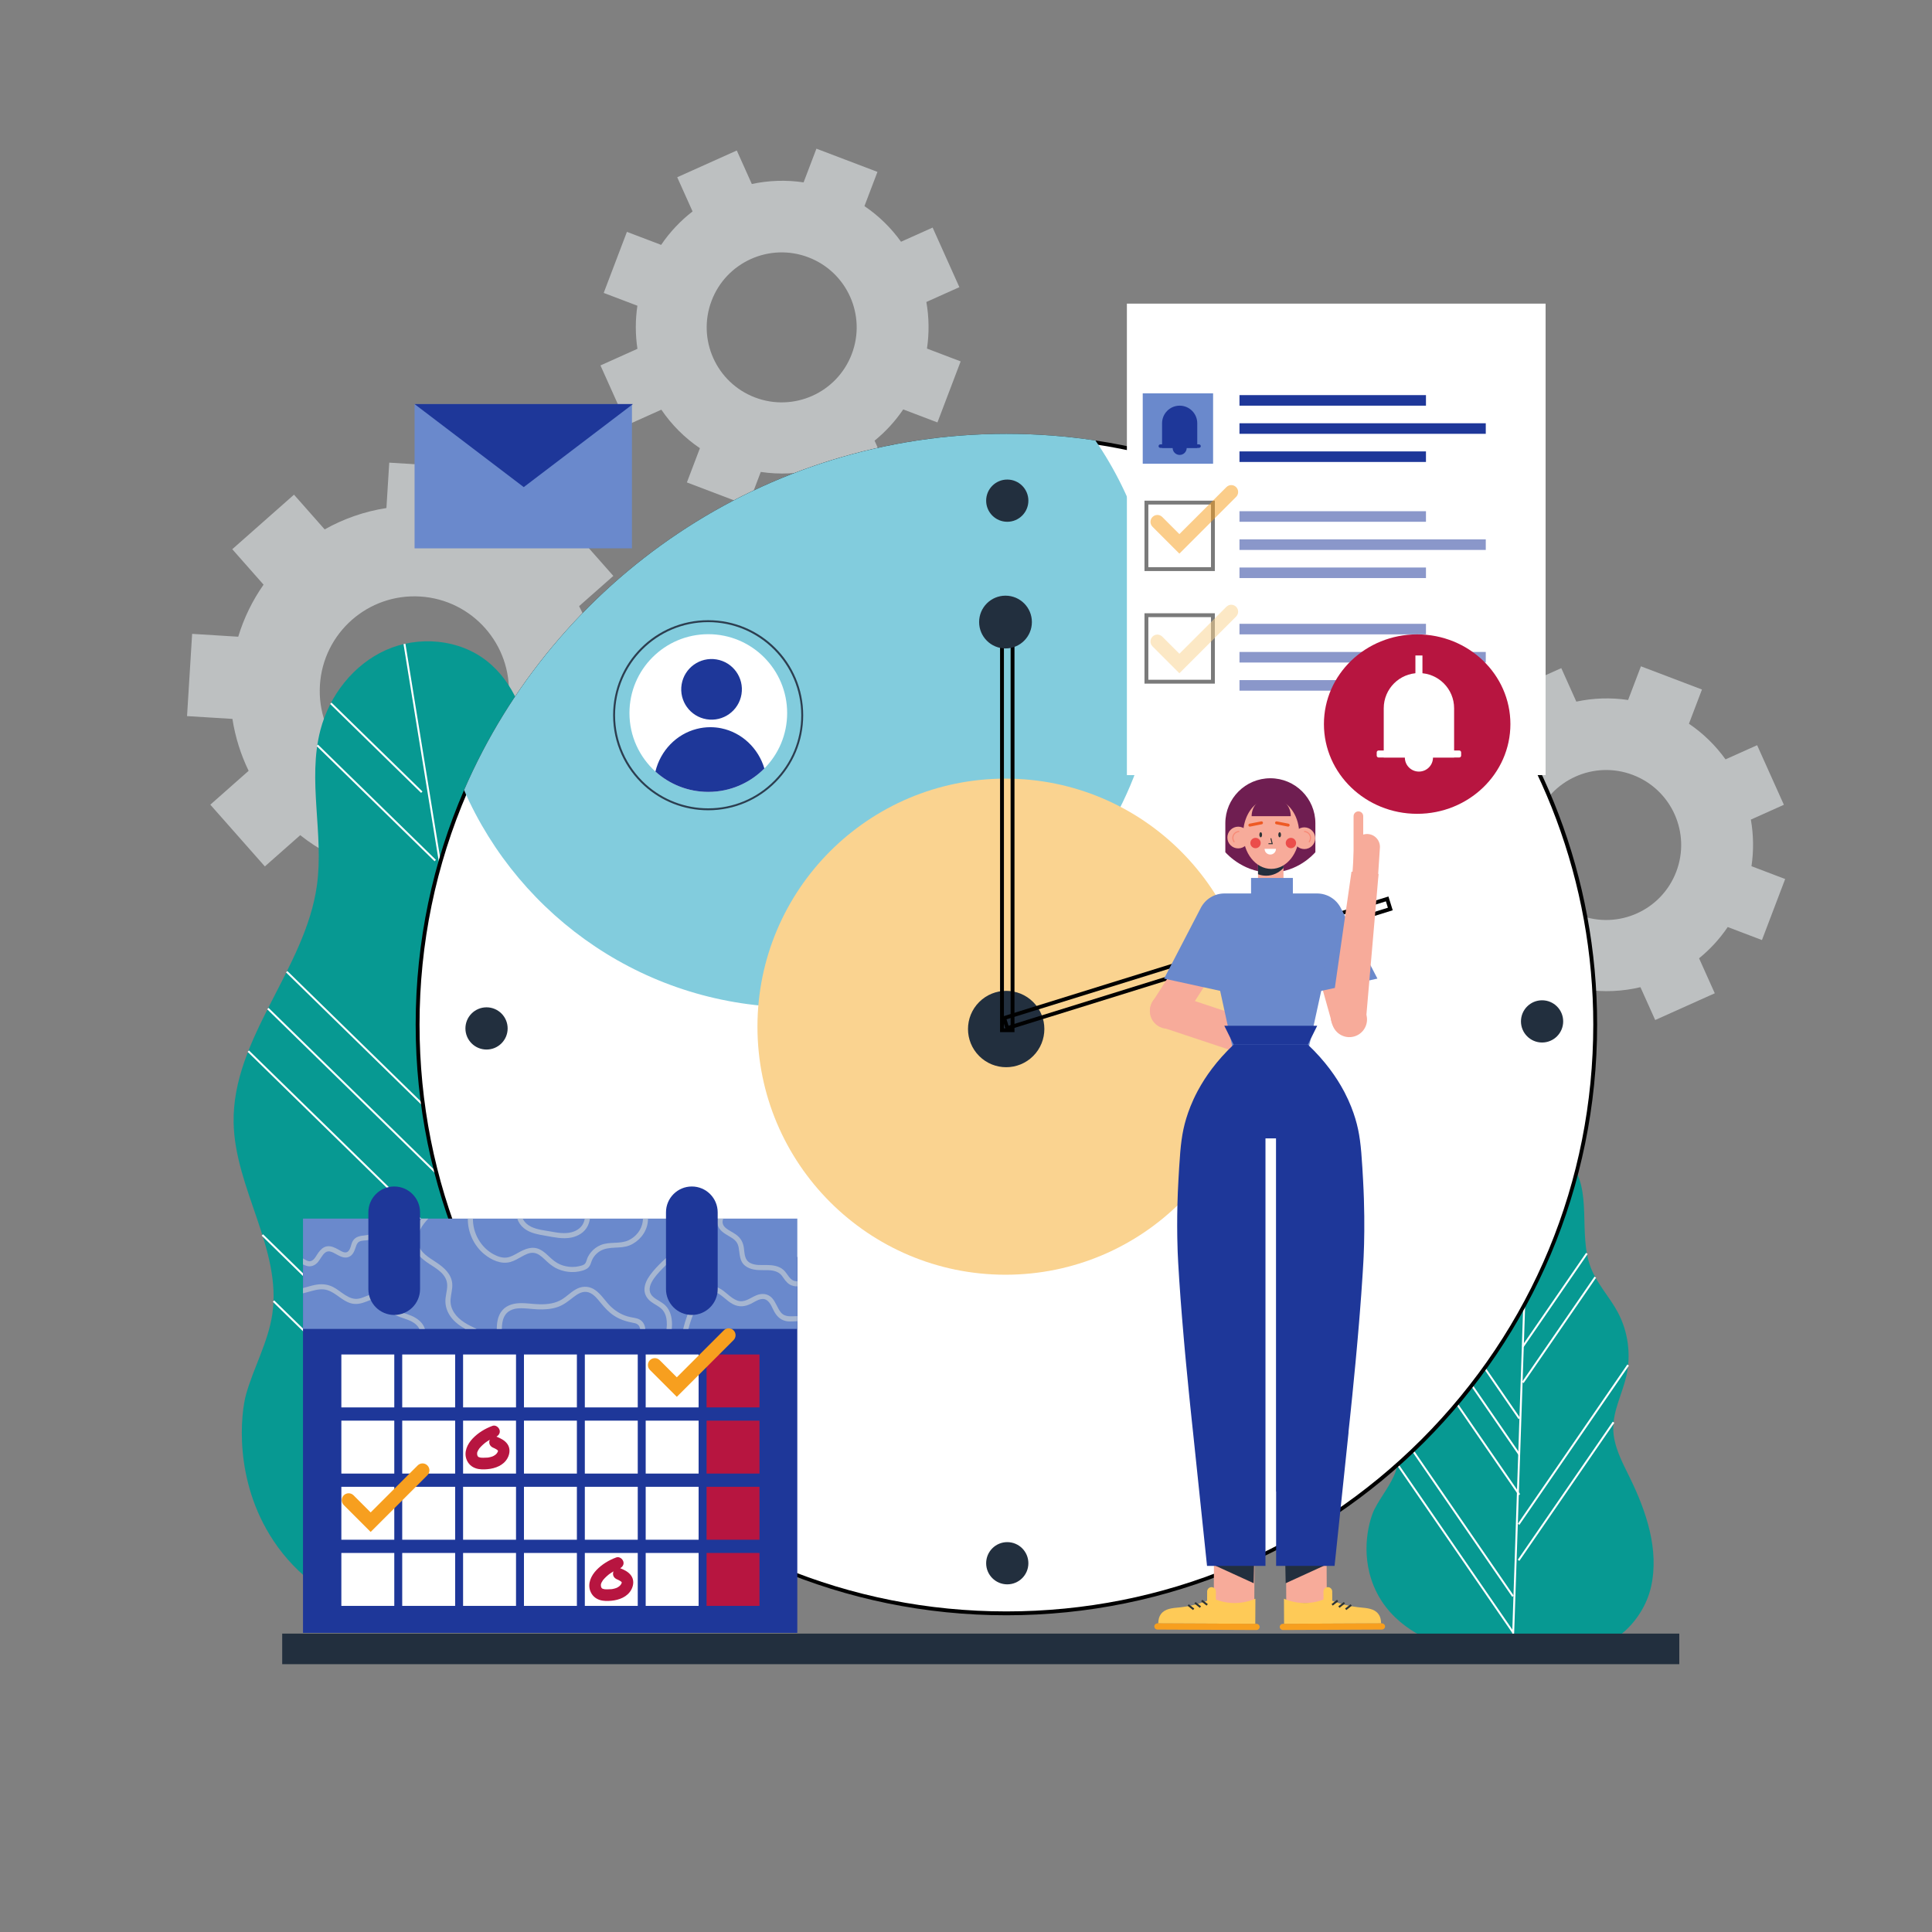 <?xml version="1.0" encoding="utf-8"?>
<!-- Generator: Adobe Illustrator 27.5.0, SVG Export Plug-In . SVG Version: 6.00 Build 0)  -->
<svg version="1.1" xmlns="http://www.w3.org/2000/svg" xmlns:xlink="http://www.w3.org/1999/xlink" x="0px" y="0px"
	 viewBox="0 0 500 500" style="enable-background:new 0 0 500 500;" xml:space="preserve">
<rect x="0" y="0" width="500" height="500" fill="#808080" stroke="none"/>
<g id="BACKGROUND">
	
</g>
<g id="OBJECTS">
	<g>
		<g style="opacity:0.7;">
			<g>
				<path style="fill:#D7DBDD;" d="M154.586,171.333c-0.797-5.121-2.407-9.997-4.71-14.468l8.856-7.819l-14.118-15.985l-8.475,7.484
					c-4.406-3.326-9.417-5.921-14.863-7.563l0.74-11.93l-21.278-1.32l-0.731,11.747c-5.709,0.885-11.101,2.787-15.986,5.529
					l-7.932-8.987l-15.979,14.115l8.099,9.174c-2.847,4.062-5.078,8.591-6.555,13.471l-11.93-0.74l-1.318,21.285l11.745,0.725
					c0.735,4.735,2.169,9.253,4.193,13.435l-9.915,8.764l14.115,15.978l9.156-8.086c4.613,3.666,9.941,6.51,15.755,8.269
					l-0.739,11.93L114,237.659l0.731-11.747c6.094-0.948,11.836-3.052,16.968-6.095l7.783,8.809l15.985-14.118l-8.287-9.383
					c2.534-3.813,4.539-8.018,5.902-12.523l11.93,0.74l1.32-21.278L154.586,171.333z M131.668,180.327
					c-0.832,13.493-12.452,23.757-25.947,22.918c-13.493-0.832-23.756-12.452-22.924-25.945
					c0.839-13.495,12.458-23.759,25.953-22.92C122.243,155.213,132.507,166.832,131.668,180.327z"/>
			</g>
		</g>
		<g style="opacity:0.7;">
			<g>
				<path style="fill:#D7DBDD;" d="M239.901,90.212c0.602-4.064,0.531-8.133-0.159-12.06l8.543-3.834l-6.922-15.422l-8.177,3.669
					c-2.552-3.554-5.734-6.698-9.469-9.223l3.368-8.856l-15.795-6.008l-3.319,8.719c-4.529-0.674-9.058-0.504-13.401,0.422
					l-3.888-8.67l-15.417,6.923l3.971,8.85c-3.111,2.404-5.866,5.307-8.133,8.653l-8.856-3.368l-6.008,15.8l8.719,3.313
					c-0.559,3.757-0.537,7.514,0.011,11.156l-9.568,4.299l6.923,15.417l8.834-3.965c2.629,3.861,5.991,7.268,9.978,9.967
					l-3.368,8.856l15.8,6.008l3.319-8.719c4.836,0.717,9.677,0.477,14.277-0.619l3.817,8.5l15.422-6.923l-4.064-9.053
					c2.815-2.289,5.323-5,7.415-8.089l8.856,3.368l6.008-15.795L239.901,90.212z M220.438,91.624
					c-3.806,10.017-15.017,15.05-25.034,11.238c-10.017-3.806-15.05-15.017-11.243-25.034c3.812-10.017,15.022-15.05,25.039-11.238
					C219.216,70.397,224.249,81.608,220.438,91.624z"/>
			</g>
		</g>
		<g style="opacity:0.7;">
			<g>
				<path style="fill:#D7DBDD;" d="M453.281,224.172c0.602-4.064,0.531-8.133-0.159-12.06l8.544-3.834l-6.922-15.422l-8.177,3.669
					c-2.552-3.554-5.734-6.698-9.469-9.223l3.368-8.856l-15.795-6.008l-3.319,8.719c-4.529-0.674-9.058-0.504-13.401,0.422
					l-3.888-8.669l-15.417,6.922l3.97,8.85c-3.111,2.404-5.865,5.307-8.133,8.653l-8.856-3.368l-6.008,15.8l8.719,3.313
					c-0.559,3.757-0.537,7.514,0.011,11.156l-9.568,4.299l6.923,15.417l8.834-3.965c2.629,3.861,5.991,7.268,9.978,9.967
					l-3.368,8.856l15.8,6.008l3.319-8.719c4.836,0.718,9.677,0.477,14.277-0.619l3.817,8.5l15.422-6.923l-4.064-9.053
					c2.815-2.289,5.323-5,7.415-8.089l8.856,3.368L462,227.491L453.281,224.172z M433.817,225.585
					c-3.806,10.017-15.017,15.05-25.034,11.238c-10.017-3.806-15.05-15.017-11.243-25.034c3.812-10.017,15.022-15.05,25.039-11.238
					C432.596,204.357,437.629,215.568,433.817,225.585z"/>
			</g>
		</g>
		<g>
			<g>
				<rect x="107.292" y="104.577" style="fill:#6A89CC;" width="56.256" height="37.334"/>
			</g>
			<g>
				<polygon style="fill:#1E3799;" points="135.545,126.064 107.292,104.577 163.798,104.577 				"/>
			</g>
		</g>
	</g>
	<g>
		<g>
			<g>
				<path style="fill:#079992;" d="M173.095,410.362c18.957,0.337,33.669-19.25,34.13-38.205
					c0.461-18.954-9.609-36.547-21.092-51.634c-5.28-6.937-11.104-13.962-12.843-22.504c-1.815-8.918,1.12-18.061,1.37-27.158
					c0.301-10.931-3.448-21.927-10.364-30.397c-5.509-6.747-12.912-11.913-17.575-19.27c-9.831-15.511-6.319-38.679-20.698-50.103
					c-7.217-5.734-17.729-6.618-26.145-2.858c-8.416,3.76-14.618,11.762-16.952,20.68c-3.411,13.035,0.945,26.92-0.913,40.265
					c-3.017,21.661-21.951,39.5-21.551,61.366c0.311,17.031,12.557,32.849,9.99,49.688c-1.092,7.162-4.798,13.643-6.765,20.615
					c-1.362,4.831-3.35,22.181,7.098,37.919c12.488,18.81,34.268,21.427,37.561,21.769
					C129.93,417.145,151.513,413.753,173.095,410.362z"/>
			</g>
			<polyline style="fill:none;stroke:#FFFFFF;stroke-width:0.5;stroke-miterlimit:10;" points="104.674,166.642 120.879,266.507 
				129.532,319.84 132.609,338.815 144.94,414.779 144.942,414.79 			"/>
			
				<line style="fill:none;stroke:#FFFFFF;stroke-width:0.5;stroke-miterlimit:10;" x1="143.366" y1="214.492" x2="120.879" y2="266.507"/>
			
				<line style="fill:none;stroke:#FFFFFF;stroke-width:0.5;stroke-miterlimit:10;" x1="149.811" y1="225.366" x2="124.363" y2="284.202"/>
			
				<line style="fill:none;stroke:#FFFFFF;stroke-width:0.5;stroke-miterlimit:10;" x1="174.476" y1="265.403" x2="136.014" y2="354.353"/>
			
				<line style="fill:none;stroke:#FFFFFF;stroke-width:0.5;stroke-miterlimit:10;" x1="172.843" y1="294.941" x2="139.499" y2="372.048"/>
			
				<line style="fill:none;stroke:#FFFFFF;stroke-width:0.5;stroke-miterlimit:10;" x1="126.141" y1="302.234" x2="74.193" y2="251.48"/>
			<polyline style="fill:none;stroke:#FFFFFF;stroke-width:0.5;stroke-miterlimit:10;" points="69.323,261.013 129.532,319.84 
				129.625,319.929 			"/>
			<polyline style="fill:none;stroke:#FFFFFF;stroke-width:0.5;stroke-miterlimit:10;" points="64.26,272.034 132.609,338.815 
				133.52,339.707 			"/>
			
				<line style="fill:none;stroke:#FFFFFF;stroke-width:0.5;stroke-miterlimit:10;" x1="109.16" y1="205.02" x2="85.61" y2="182.009"/>
			
				<line style="fill:none;stroke:#FFFFFF;stroke-width:0.5;stroke-miterlimit:10;" x1="112.645" y1="222.715" x2="82.119" y2="192.893"/>
			
				<line style="fill:none;stroke:#FFFFFF;stroke-width:0.5;stroke-miterlimit:10;" x1="140.235" y1="390.285" x2="67.897" y2="319.607"/>
			
				<line style="fill:none;stroke:#FFFFFF;stroke-width:0.5;stroke-miterlimit:10;" x1="143.72" y1="407.98" x2="70.78" y2="336.718"/>
		</g>
		<g>
			<g>
				<path style="fill:#079992;" d="M406.203,426.565c9.569,2.062,18.975-6.393,21.099-15.948s-1.222-19.471-5.534-28.259
					c-1.982-4.041-4.232-8.18-4.261-12.681c-0.03-4.698,2.368-9.037,3.403-13.62c1.243-5.507,0.441-11.451-2.218-16.431
					c-2.118-3.967-5.352-7.322-6.98-11.514c-3.433-8.838,0.657-20.223-5.487-27.444c-3.084-3.625-8.32-5.121-12.959-4.056
					c-4.638,1.065-8.578,4.5-10.65,8.785c-3.028,6.263-2.206,13.731-4.479,20.305c-3.689,10.671-15.059,17.819-17.038,28.935
					c-1.541,8.658,3.084,17.892,0.104,26.166c-1.267,3.519-3.791,6.432-5.483,9.768c-1.172,2.311-3.909,10.902-0.187,19.916
					c4.449,10.774,15.221,14.272,16.855,14.774C383.661,425.695,394.932,426.13,406.203,426.565z"/>
			</g>
			<polyline style="fill:none;stroke:#FFFFFF;stroke-width:0.5;stroke-miterlimit:10;" points="395.854,296.285 394.102,348.487 
				393.165,376.366 392.831,386.285 391.5,425.995 391.5,426 			"/>
			
				<line style="fill:none;stroke:#FFFFFF;stroke-width:0.5;stroke-miterlimit:10;" x1="410.681" y1="324.383" x2="394.102" y2="348.487"/>
			
				<line style="fill:none;stroke:#FFFFFF;stroke-width:0.5;stroke-miterlimit:10;" x1="412.861" y1="330.533" x2="394.102" y2="357.799"/>
			
				<line style="fill:none;stroke:#FFFFFF;stroke-width:0.5;stroke-miterlimit:10;" x1="421.361" y1="353.275" x2="393.006" y2="394.496"/>
			
				<line style="fill:none;stroke:#FFFFFF;stroke-width:0.5;stroke-miterlimit:10;" x1="417.588" y1="368.074" x2="393.006" y2="403.807"/>
			
				<line style="fill:none;stroke:#FFFFFF;stroke-width:0.5;stroke-miterlimit:10;" x1="393.203" y1="367.11" x2="371.952" y2="336.219"/>
			<polyline style="fill:none;stroke:#FFFFFF;stroke-width:0.5;stroke-miterlimit:10;" points="368.534,340.562 393.165,376.366 
				393.203,376.421 			"/>
			<polyline style="fill:none;stroke:#FFFFFF;stroke-width:0.5;stroke-miterlimit:10;" points="364.87,345.639 392.831,386.285 
				393.203,386.828 			"/>
			
				<line style="fill:none;stroke:#FFFFFF;stroke-width:0.5;stroke-miterlimit:10;" x1="394.299" y1="316.172" x2="384.664" y2="302.167"/>
			
				<line style="fill:none;stroke:#FFFFFF;stroke-width:0.5;stroke-miterlimit:10;" x1="394.299" y1="325.483" x2="381.811" y2="307.332"/>
			
				<line style="fill:none;stroke:#FFFFFF;stroke-width:0.5;stroke-miterlimit:10;" x1="391.56" y1="413.118" x2="361.967" y2="370.1"/>
			
				<line style="fill:none;stroke:#FFFFFF;stroke-width:0.5;stroke-miterlimit:10;" x1="391.56" y1="422.429" x2="361.721" y2="379.055"/>
		</g>
	</g>
	<g>
		<g>
			<g>
				<path style="fill:#FFFFFF;" d="M260.452,417.533c-84.02,0-152.376-68.36-152.376-152.386c0-21.02,4.199-41.367,12.479-60.473
					c24.157-55.829,79.07-91.903,139.897-91.903c7.665,0,15.392,0.577,22.963,1.716c35.675,5.391,68.414,23.451,92.187,50.853
					c24.012,27.676,37.235,63.122,37.235,99.808C412.837,349.173,344.477,417.533,260.452,417.533z"/>
				<path d="M260.452,113.271c7.64,0,15.341,0.575,22.888,1.71c35.557,5.373,68.189,23.374,91.884,50.686
					c23.932,27.585,37.113,62.915,37.113,99.48c0,40.57-15.799,78.712-44.486,107.399c-28.687,28.687-66.829,44.486-107.4,44.486
					c-40.567,0-78.706-15.799-107.391-44.486c-28.686-28.687-44.485-66.829-44.485-107.399c0-20.952,4.185-41.231,12.438-60.274
					C145.092,149.227,199.824,113.271,260.452,113.271 M260.452,112.271c-62.866,0-116.881,37.953-140.356,92.205
					c-8.059,18.594-12.52,39.109-12.52,60.672c0,84.437,68.448,152.885,152.876,152.885c84.438,0,152.885-68.448,152.885-152.885
					c0-76.598-56.337-140.046-129.848-151.155C275.977,112.863,268.283,112.271,260.452,112.271L260.452,112.271z"/>
			</g>
			<g>
				<path style="fill:#82CCDD;" d="M299.834,166.906c0,51.803-41.987,93.789-93.789,93.789c-38.444,0-71.48-23.119-85.949-56.219
					c23.475-54.252,77.49-92.205,140.356-92.205c7.831,0,15.525,0.592,23.038,1.721
					C293.806,129.053,299.834,147.274,299.834,166.906z"/>
			</g>
			<g>
				<circle style="fill:#FAD390;" cx="260.224" cy="265.703" r="64.195"/>
			</g>
			<g>
				
					<ellipse transform="matrix(0.707 -0.707 0.707 0.707 -112.027 262.17)" style="fill:#222F3E;" cx="260.454" cy="266.314" rx="9.882" ry="9.882"/>
				<rect x="259.314" y="162.808" style="fill:none;stroke:#000000;stroke-miterlimit:10;" width="2.732" height="103.805"/>
				
					<rect x="308.485" y="197.41" transform="matrix(0.297 0.955 -0.955 0.297 455.905 -120.596)" style="fill:none;stroke:#000000;stroke-miterlimit:10;" width="2.732" height="103.805"/>
				<circle style="fill:#222F3E;" cx="260.224" cy="160.987" r="6.829"/>
			</g>
			<path style="fill:#222F3E;" d="M266.143,129.572c0,3.017-2.446,5.463-5.463,5.463c-3.017,0-5.464-2.446-5.464-5.463
				c0-3.017,2.446-5.463,5.464-5.463C263.697,124.109,266.143,126.555,266.143,129.572z"/>
			<path style="fill:#222F3E;" d="M131.378,266.158c0,3.017-2.446,5.463-5.463,5.463c-3.017,0-5.464-2.446-5.464-5.463
				c0-3.017,2.446-5.464,5.464-5.464C128.932,260.695,131.378,263.141,131.378,266.158z"/>
			<path style="fill:#222F3E;" d="M266.143,404.565c0,3.017-2.446,5.463-5.463,5.463c-3.017,0-5.464-2.446-5.464-5.463
				c0-3.017,2.446-5.464,5.464-5.464C263.697,399.102,266.143,401.548,266.143,404.565z"/>
			<circle style="fill:#222F3E;" cx="399.087" cy="264.337" r="5.463"/>
		</g>
		<g>
			<g>
				<g>
					<g>
						<g>
							<rect x="78.417" y="325.297" style="fill:#1E3799;" width="127.925" height="97.292"/>
						</g>
						<g>
							<rect x="104.094" y="350.539" style="fill:#FFFFFF;" width="13.698" height="13.698"/>
							<rect x="88.342" y="350.539" style="fill:#FFFFFF;" width="13.698" height="13.698"/>
							<rect x="119.847" y="350.539" style="fill:#FFFFFF;" width="13.698" height="13.698"/>
							<rect x="135.6" y="350.539" style="fill:#FFFFFF;" width="13.698" height="13.698"/>
							<rect x="151.352" y="350.539" style="fill:#FFFFFF;" width="13.698" height="13.698"/>
							<rect x="167.105" y="350.539" style="fill:#FFFFFF;" width="13.698" height="13.698"/>
							<g>
								<rect x="182.858" y="350.539" style="fill:#B71540;" width="13.698" height="13.698"/>
							</g>
							<rect x="104.094" y="367.661" style="fill:#FFFFFF;" width="13.698" height="13.698"/>
							<rect x="88.342" y="367.661" style="fill:#FFFFFF;" width="13.698" height="13.698"/>
							<rect x="119.847" y="367.661" style="fill:#FFFFFF;" width="13.698" height="13.698"/>
							<rect x="135.6" y="367.661" style="fill:#FFFFFF;" width="13.698" height="13.698"/>
							<rect x="151.352" y="367.661" style="fill:#FFFFFF;" width="13.698" height="13.698"/>
							<rect x="167.105" y="367.661" style="fill:#FFFFFF;" width="13.698" height="13.698"/>
							<g>
								<rect x="182.858" y="367.661" style="fill:#B71540;" width="13.698" height="13.698"/>
							</g>
							<rect x="104.094" y="384.784" style="fill:#FFFFFF;" width="13.698" height="13.698"/>
							<rect x="88.342" y="384.784" style="fill:#FFFFFF;" width="13.698" height="13.698"/>
							<rect x="119.847" y="384.784" style="fill:#FFFFFF;" width="13.698" height="13.698"/>
							<rect x="135.6" y="384.784" style="fill:#FFFFFF;" width="13.698" height="13.698"/>
							<rect x="151.352" y="384.784" style="fill:#FFFFFF;" width="13.698" height="13.698"/>
							<rect x="167.105" y="384.784" style="fill:#FFFFFF;" width="13.698" height="13.698"/>
							<g>
								<rect x="182.858" y="384.784" style="fill:#B71540;" width="13.698" height="13.698"/>
							</g>
							<rect x="104.094" y="401.906" style="fill:#FFFFFF;" width="13.698" height="13.698"/>
							<rect x="88.342" y="401.906" style="fill:#FFFFFF;" width="13.698" height="13.698"/>
							<rect x="119.847" y="401.906" style="fill:#FFFFFF;" width="13.698" height="13.698"/>
							<rect x="135.6" y="401.906" style="fill:#FFFFFF;" width="13.698" height="13.698"/>
							<rect x="151.352" y="401.906" style="fill:#FFFFFF;" width="13.698" height="13.698"/>
							<rect x="167.105" y="401.906" style="fill:#FFFFFF;" width="13.698" height="13.698"/>
							<g>
								<rect x="182.858" y="401.906" style="fill:#B71540;" width="13.698" height="13.698"/>
							</g>
						</g>
						<g>
							<path style="fill:#6A89CC;" d="M78.418,315.374v28.55h127.926v-28.55H78.418z"/>
						</g>
						<g>
							<path style="fill:#A6B6D1;" d="M100.66,315.374c-0.199,1.31-0.783,2.567-1.771,3.585c-0.969,1-2.271,1.735-3.647,1.979
								c-0.717,0.124-1.523,0.053-2.195,0.358c-0.536,0.239-0.752,0.792-0.934,1.315c-0.385,1.107-0.748,2.315-1.974,2.727
								c-1.124,0.381-2.24-0.261-3.196-0.788c-0.819-0.447-1.859-1.071-2.736-0.412c-0.819,0.615-1.253,1.678-1.894,2.452
								c-0.788,0.947-1.926,1.403-3.125,0.974c-0.248-0.089-0.509-0.199-0.77-0.327v-1.571c0.035,0.022,0.071,0.044,0.106,0.066
								c0.576,0.35,1.319,0.881,2.023,0.606c0.854-0.332,1.332-1.443,1.837-2.138c0.553-0.757,1.23-1.47,2.191-1.642
								c1.098-0.195,2.107,0.336,3.036,0.846c0.668,0.367,1.735,1.115,2.461,0.474c0.717-0.637,0.744-1.881,1.217-2.687
								c0.73-1.231,1.983-1.35,3.28-1.492c1.257-0.137,2.434-0.721,3.324-1.62c0.748-0.753,1.222-1.704,1.421-2.704H100.66z"/>
						</g>
						<g>
							<path style="fill:#A6B6D1;" d="M109.965,343.924h-1.434c-0.239-0.483-0.597-0.916-1.005-1.257
								c-1.164-0.969-2.643-1.31-4.032-1.819c-1.142-0.416-2.266-0.996-2.89-2.089c-0.602-1.049-0.664-2.439-2.054-2.731
								c-1.27-0.265-2.514,0.337-3.661,0.792c-1.328,0.531-2.678,0.867-4.09,0.469c-2.275-0.642-3.815-2.669-6.038-3.391
								c-1.346-0.434-2.731-0.164-4.063,0.195c-0.761,0.208-1.514,0.434-2.28,0.611v-1.354c1.005-0.257,2.001-0.593,3.014-0.801
								c1.62-0.327,3.178-0.252,4.674,0.478c2.16,1.058,4.147,3.576,6.79,3.05c1.43-0.288,2.687-1.129,4.134-1.354
								c1.248-0.195,2.651-0.027,3.532,0.978c0.921,1.049,0.868,2.559,2.147,3.337c1.169,0.717,2.585,0.947,3.829,1.505
								c1.293,0.576,2.545,1.461,3.178,2.762C109.814,343.503,109.898,343.711,109.965,343.924z"/>
						</g>
						<g>
							<path style="fill:#A6B6D1;" d="M123.363,343.924h-2.944c-1.757-0.983-3.355-2.218-4.338-4.037
								c-0.668-1.239-0.925-2.585-0.766-3.984c0.159-1.408,0.664-2.895,0.283-4.307c-0.668-2.443-3.342-3.652-5.232-4.997
								c-2.147-1.523-3.807-3.559-3.528-6.343c0.186-1.881,1.071-3.479,2.24-4.882h1.771c-1.669,1.735-3.112,3.895-2.643,6.374
								c0.46,2.43,2.837,3.709,4.718,4.962c1.934,1.288,3.873,2.961,4.108,5.422c0.133,1.412-0.332,2.775-0.429,4.17
								c-0.084,1.279,0.274,2.448,0.983,3.506C118.941,341.826,121.203,342.936,123.363,343.924z"/>
						</g>
						<g>
							<path style="fill:#A6B6D1;" d="M166.998,343.924h-1.337c-0.128-0.881-0.668-1.359-1.54-1.523
								c-1.859-0.35-3.572-0.832-5.174-1.877c-1.359-0.89-2.412-2.041-3.435-3.284c-0.859-1.045-1.815-2.324-3.152-2.767
								c-1.492-0.491-2.828,0.358-3.966,1.239c-1.306,1.014-2.523,2.014-4.117,2.558c-1.647,0.562-3.435,0.66-5.165,0.589
								c-1.656-0.071-3.307-0.367-4.966-0.257c-1.554,0.102-2.983,0.735-3.678,2.2c-0.456,0.96-0.576,2.045-0.589,3.121h-1.315
								c0.018-1.461,0.217-2.952,0.978-4.196c1.053-1.717,2.926-2.386,4.856-2.465c1.824-0.08,3.634,0.275,5.458,0.288
								c1.917,0.018,3.891-0.239,5.555-1.257c1.434-0.872,2.581-2.182,4.134-2.873c1.492-0.659,3.125-0.513,4.466,0.425
								c1.324,0.93,2.244,2.275,3.293,3.479c1.204,1.385,2.7,2.488,4.426,3.134c0.868,0.323,1.748,0.482,2.651,0.646
								c0.868,0.155,1.616,0.527,2.103,1.279C166.803,342.875,166.963,343.397,166.998,343.924z"/>
						</g>
						<g>
							<path style="fill:#A6B6D1;" d="M167.706,315.374c0,0.403-0.035,0.81-0.102,1.213c-0.425,2.554-2.306,4.754-4.683,5.719
								c-2.426,0.991-5.294,0.097-7.591,1.452c-0.978,0.575-1.779,1.487-2.191,2.545c-0.235,0.606-0.381,1.239-0.854,1.718
								c-0.438,0.443-1.053,0.668-1.638,0.836c-2.315,0.677-4.887,0.359-6.998-0.792c-1.031-0.566-1.872-1.372-2.727-2.169
								c-0.814-0.761-1.735-1.593-2.904-1.669c-1.062-0.071-2.045,0.46-2.948,0.956c-0.965,0.536-1.925,1.12-2.997,1.421
								c-2.399,0.668-4.935-0.536-6.764-2.04c-2.7-2.222-4.285-5.71-4.236-9.189h1.323c-0.066,3.727,2.027,7.463,5.343,9.238
								c1.018,0.549,2.226,0.987,3.399,0.837c1.027-0.133,1.956-0.682,2.846-1.177c1.824-1.027,3.736-1.903,5.776-0.898
								c0.938,0.46,1.704,1.213,2.457,1.921c0.823,0.775,1.669,1.474,2.713,1.93c1.022,0.443,2.142,0.664,3.253,0.66
								c0.602-0.005,1.195-0.071,1.775-0.217c0.478-0.115,1.115-0.252,1.447-0.646c0.372-0.438,0.46-1.155,0.708-1.669
								c0.221-0.46,0.509-0.89,0.837-1.284c0.664-0.81,1.536-1.447,2.505-1.85c2.315-0.965,4.971-0.182,7.246-1.253
								c1.872-0.885,3.307-2.665,3.621-4.732c0.044-0.288,0.066-0.576,0.066-0.859H167.706z"/>
						</g>
						<g>
							<path style="fill:#A6B6D1;" d="M152.67,315.374c-0.093,0.651-0.27,1.288-0.566,1.899c-0.814,1.673-2.532,2.678-4.307,3.019
								c-2.173,0.416-4.351-0.075-6.489-0.456c-1.979-0.354-4.086-0.655-5.701-1.956c-0.81-0.646-1.439-1.532-1.726-2.505h1.399
								c0.412,0.921,1.288,1.673,2.187,2.111c1.58,0.77,3.444,0.93,5.152,1.244c1.74,0.319,3.572,0.629,5.316,0.168
								c1.492-0.39,2.766-1.332,3.236-2.846c0.066-0.221,0.119-0.452,0.159-0.677H152.67z"/>
						</g>
						<g>
							<path style="fill:#A6B6D1;" d="M178.135,322.301c-0.881,1.08-2.01,1.925-3.098,2.78c-1.288,1.014-2.514,2.111-3.652,3.289
								c-1.678,1.74-4.966,5.188-2.187,7.401c1.014,0.806,2.262,1.266,3.152,2.24c0.916,0.996,1.35,2.271,1.501,3.599
								c0.089,0.757,0.084,1.54,0.009,2.315H172.5c0.058-0.509,0.075-0.938,0.08-1.093c0.018-1.337-0.204-2.784-1.115-3.824
								c-0.806-0.921-1.996-1.377-2.957-2.102c-1.04-0.788-1.744-1.881-1.722-3.227c0.022-1.359,0.695-2.647,1.478-3.723
								c0.907-1.239,1.988-2.368,3.09-3.43c1.093-1.049,2.262-1.992,3.448-2.93c0.96-0.766,1.97-1.571,2.66-2.603
								c0.77-1.147,0.863-2.319,0.447-3.621c-0.221-0.677-0.496-1.332-0.722-1.996h1.377c0.332,0.93,0.761,1.841,0.898,2.82
								C179.671,319.733,179.091,321.123,178.135,322.301z"/>
						</g>
						<g>
							<path style="fill:#A6B6D1;" d="M206.344,331.574v1.332c-0.691,0.022-1.39-0.142-1.983-0.491
								c-0.881-0.513-1.368-1.39-1.956-2.182c-1.177-1.58-3.107-1.536-4.9-1.518c-1.607,0.018-3.386-0.102-4.688-1.155
								c-1.474-1.195-1.341-2.997-1.647-4.688c-0.142-0.779-0.434-1.417-1.027-1.948c-0.482-0.434-1.067-0.757-1.624-1.089
								c-1.12-0.664-2.328-1.403-2.753-2.713c-0.195-0.602-0.182-1.195-0.013-1.748h1.439c-0.336,0.735-0.257,1.576,0.438,2.244
								c0.832,0.797,1.956,1.23,2.877,1.908c1.182,0.867,1.806,1.952,2.005,3.408c0.204,1.452,0.133,3.112,1.607,3.9
								c1.31,0.704,2.899,0.536,4.329,0.549c1.531,0.018,3.143,0.217,4.329,1.279c1.129,1.014,1.598,2.877,3.373,2.921
								C206.216,331.583,206.278,331.583,206.344,331.574z"/>
						</g>
						<g>
							<path style="fill:#A6B6D1;" d="M206.344,340.613v1.319c-0.797,0-1.602,0.115-2.404,0.04c-1.647-0.15-2.736-1.071-3.532-2.465
								c-0.571-1.005-0.996-2.408-2.023-3.054c-1.324-0.828-2.859,0.367-4.028,0.947c-1.567,0.779-3.107,0.947-4.696,0.111
								c-1.629-0.854-2.789-2.417-4.502-3.129c-0.779-0.328-1.686-0.447-2.426,0.053c-0.739,0.5-1.182,1.381-1.611,2.138
								c-1.306,2.306-2.302,4.785-2.952,7.352h-1.359c0.248-1.054,0.558-2.094,0.925-3.116c0.788-2.2,1.775-4.541,3.196-6.418
								c0.562-0.739,1.293-1.363,2.226-1.549c0.983-0.199,1.952,0.049,2.842,0.469c1.757,0.832,2.957,2.576,4.785,3.262
								c1.819,0.686,3.329-0.668,4.927-1.337c1.456-0.615,3.045-0.487,4.139,0.744c0.956,1.08,1.324,2.519,2.209,3.634
								C203.144,340.976,204.799,340.621,206.344,340.613z"/>
						</g>
					</g>
					<g>
						<path style="fill:#1E3799;" d="M102.02,340.306L102.02,340.306c-3.694,0-6.689-2.995-6.689-6.689v-19.865
							c0-3.694,2.995-6.689,6.689-6.689l0,0c3.694,0,6.689,2.995,6.689,6.689v19.865
							C108.709,337.311,105.714,340.306,102.02,340.306z"/>
					</g>
					<g>
						<path style="fill:#1E3799;" d="M179.047,340.306L179.047,340.306c-3.694,0-6.689-2.995-6.689-6.689v-19.865
							c0-3.694,2.995-6.689,6.689-6.689l0,0c3.694,0,6.689,2.995,6.689,6.689v19.865
							C185.736,337.311,182.741,340.306,179.047,340.306z"/>
					</g>
				</g>
				<g>
					<g>
						<path style="fill:#B71540;" d="M127.448,369.011c-1.919,0.71-3.707,1.79-5.125,3.279c-1.36,1.428-2.338,3.466-1.575,5.437
							c0.437,1.13,1.287,1.916,2.441,2.291c0.932,0.303,2.019,0.292,2.986,0.204c2.033-0.185,4.186-0.993,5.197-2.904
							c0.602-1.137,0.719-2.524-0.062-3.611c-0.695-0.967-1.723-1.46-2.797-1.894c-0.73-0.295-1.68,0.32-1.845,1.048
							c-0.198,0.869,0.267,1.53,1.048,1.845c0.253,0.102,0.001-0.001-0.042-0.02c0.071,0.031,0.142,0.062,0.212,0.095
							c0.124,0.057,0.246,0.118,0.366,0.184c0.119,0.065,0.232,0.137,0.348,0.208c0.227,0.137,0.013,0.003-0.029-0.034
							c0.069,0.061,0.136,0.124,0.205,0.185c0.039,0.035,0.193,0.216,0.06,0.051c-0.125-0.155-0.016-0.005,0.007,0.022
							c0.191,0.225-0.014-0.074-0.011-0.072c0.03,0.024,0.049,0.163,0.062,0.208c-0.025-0.088,0.015-0.291-0.016-0.01
							c0.007-0.066,0.075-0.271-0.004,0.018c-0.018,0.067-0.046,0.136-0.06,0.203c-0.035,0.166,0.107-0.156-0.031,0.062
							c-0.051,0.081-0.302,0.461-0.103,0.208c-0.089,0.113-0.188,0.219-0.29,0.319c-0.076,0.075-0.351,0.291-0.121,0.126
							c-0.152,0.109-0.308,0.211-0.472,0.302c-0.095,0.052-0.416,0.203-0.146,0.09c-0.182,0.076-0.371,0.138-0.561,0.192
							c-0.166,0.047-0.335,0.087-0.504,0.12c-0.097,0.019-0.195,0.035-0.292,0.051c-0.108,0.017-0.098,0.015,0.03-0.005
							c-0.049,0.005-0.099,0.01-0.148,0.015c-0.37,0.02-0.736,0.045-1.106,0.042c-0.153-0.001-0.305-0.005-0.458-0.015
							c-0.087-0.006-0.175-0.013-0.262-0.022c0.216,0.023,0.088,0.012-0.052-0.019c-0.148-0.032-0.289-0.077-0.432-0.124
							c0.264,0.087,0.072,0.035,0.012-0.007c-0.07-0.049-0.146-0.086-0.215-0.137c0.284,0.207-0.126-0.192,0-0.026
							c0.121,0.159-0.019-0.042-0.044-0.085c-0.052-0.091-0.101-0.302-0.02-0.007c-0.035-0.13-0.07-0.265-0.11-0.393
							c-0.064-0.202,0.003,0.263,0.005,0.049c0.001-0.078-0.009-0.158-0.009-0.236c0-0.059,0.004-0.118,0.005-0.177
							c0.007-0.311-0.017,0.025-0.011,0.047c-0.036-0.14,0.114-0.413,0.15-0.545c0.044-0.161-0.012,0.027-0.026,0.053
							c0.039-0.079,0.076-0.158,0.118-0.236c0.085-0.156,0.181-0.303,0.278-0.451c0.009-0.014,0.136-0.195,0.04-0.063
							c-0.104,0.143,0.065-0.079,0.091-0.109c0.13-0.154,0.266-0.301,0.406-0.445c0.277-0.283,0.572-0.549,0.877-0.801
							c0.027-0.022,0.257-0.206,0.126-0.104c-0.121,0.094,0.197-0.144,0.189-0.138c0.153-0.111,0.31-0.217,0.468-0.32
							c0.357-0.232,0.726-0.444,1.106-0.636c0.169-0.086,0.34-0.166,0.512-0.244c0.27-0.123,0.092-0.039,0.033-0.016
							c0.132-0.053,0.264-0.103,0.397-0.152c0.734-0.271,1.312-1.028,1.048-1.845C129.06,369.34,128.236,368.72,127.448,369.011
							L127.448,369.011z"/>
					</g>
				</g>
				<g>
					<g>
						<path style="fill:#B71540;" d="M159.475,403.065c-1.919,0.71-3.707,1.79-5.125,3.279c-1.36,1.428-2.338,3.466-1.575,5.437
							c0.437,1.13,1.287,1.916,2.441,2.291c0.933,0.303,2.019,0.292,2.986,0.204c2.033-0.185,4.186-0.993,5.197-2.904
							c0.602-1.137,0.719-2.524-0.062-3.611c-0.695-0.967-1.723-1.46-2.797-1.894c-0.73-0.295-1.68,0.32-1.845,1.048
							c-0.198,0.869,0.267,1.53,1.048,1.845c0.253,0.102,0.001-0.001-0.042-0.02c0.071,0.031,0.142,0.062,0.212,0.095
							c0.124,0.058,0.246,0.118,0.366,0.183c0.119,0.065,0.232,0.137,0.348,0.208c0.227,0.138,0.013,0.003-0.029-0.034
							c0.069,0.061,0.136,0.124,0.205,0.185c0.039,0.035,0.193,0.216,0.06,0.051c-0.125-0.155-0.016-0.005,0.007,0.022
							c0.192,0.225-0.014-0.074-0.011-0.072c0.03,0.024,0.049,0.163,0.062,0.208c-0.025-0.088,0.014-0.291-0.016-0.01
							c0.007-0.066,0.075-0.272-0.004,0.018c-0.018,0.067-0.046,0.135-0.06,0.203c-0.035,0.166,0.107-0.156-0.03,0.062
							c-0.051,0.081-0.302,0.461-0.103,0.209c-0.089,0.113-0.188,0.219-0.29,0.319c-0.076,0.075-0.351,0.291-0.121,0.126
							c-0.152,0.109-0.308,0.211-0.471,0.302c-0.095,0.053-0.416,0.203-0.146,0.09c-0.182,0.076-0.371,0.138-0.561,0.192
							c-0.166,0.047-0.335,0.087-0.504,0.12c-0.097,0.019-0.195,0.035-0.292,0.051c-0.108,0.017-0.098,0.015,0.03-0.005
							c-0.049,0.005-0.099,0.01-0.148,0.015c-0.37,0.02-0.736,0.045-1.106,0.042c-0.153-0.001-0.305-0.005-0.458-0.015
							c-0.087-0.006-0.175-0.013-0.262-0.022c0.216,0.023,0.088,0.012-0.052-0.019c-0.148-0.032-0.289-0.077-0.432-0.124
							c0.264,0.087,0.072,0.035,0.012-0.007c-0.07-0.049-0.146-0.086-0.215-0.137c0.284,0.207-0.126-0.192,0-0.026
							c0.121,0.159-0.019-0.042-0.044-0.085c-0.052-0.091-0.101-0.302-0.02-0.007c-0.036-0.13-0.07-0.265-0.11-0.393
							c-0.064-0.203,0.003,0.262,0.005,0.049c0.001-0.078-0.009-0.158-0.009-0.236c0-0.059,0.004-0.118,0.005-0.177
							c0.007-0.311-0.017,0.025-0.011,0.047c-0.036-0.14,0.114-0.413,0.15-0.545c0.044-0.161-0.012,0.027-0.026,0.053
							c0.04-0.079,0.077-0.158,0.118-0.236c0.085-0.156,0.181-0.303,0.278-0.451c0.009-0.014,0.136-0.195,0.04-0.063
							c-0.104,0.143,0.065-0.079,0.091-0.109c0.13-0.154,0.266-0.301,0.406-0.445c0.277-0.283,0.572-0.549,0.877-0.801
							c0.027-0.022,0.257-0.206,0.126-0.104c-0.121,0.094,0.197-0.144,0.189-0.138c0.154-0.11,0.31-0.217,0.468-0.32
							c0.357-0.232,0.726-0.444,1.106-0.637c0.169-0.086,0.34-0.166,0.512-0.244c0.27-0.123,0.092-0.039,0.033-0.016
							c0.132-0.053,0.264-0.103,0.397-0.152c0.734-0.272,1.312-1.029,1.048-1.845C161.087,403.394,160.263,402.774,159.475,403.065
							L159.475,403.065z"/>
					</g>
				</g>
				<g>
					<g>
						<path style="fill:#F79F1F;" d="M110.614,381.78l-14.686,14.686l-6.959-6.959c-0.695-0.695-0.695-1.828,0-2.529
							c0.338-0.331,0.788-0.523,1.265-0.523c0.47,0,0.92,0.192,1.258,0.523l4.436,4.436l12.164-12.157
							c0.338-0.338,0.781-0.53,1.258-0.53c0.477,0,0.927,0.192,1.265,0.53C111.309,379.953,111.303,381.078,110.614,381.78z"/>
					</g>
				</g>
				<g>
					<g>
						<path style="fill:#F79F1F;" d="M189.846,346.812l-14.686,14.686l-6.959-6.959c-0.695-0.695-0.695-1.827,0-2.529
							c0.338-0.331,0.788-0.523,1.265-0.523c0.47,0,0.92,0.192,1.258,0.523l4.436,4.436l12.164-12.157
							c0.338-0.338,0.781-0.53,1.258-0.53c0.477,0,0.927,0.192,1.265,0.53C190.541,344.984,190.535,346.11,189.846,346.812z"/>
					</g>
				</g>
			</g>
			<g>
				<rect x="291.639" y="78.58" style="fill:#FFFFFF;" width="108.358" height="122.017"/>
				<g>
					<g>
						<g>
							<rect x="320.777" y="102.255" style="fill:#1E3799;" width="48.26" height="2.732"/>
						</g>
						<g>
							<rect x="320.777" y="116.824" style="fill:#1E3799;" width="48.26" height="2.732"/>
						</g>
						<g>
							<rect x="320.777" y="109.54" style="fill:#1E3799;" width="63.74" height="2.732"/>
						</g>
					</g>
					<g style="opacity:0.52;">
						<g>
							<rect x="320.777" y="132.304" style="fill:#1E3799;" width="48.26" height="2.732"/>
						</g>
						<g>
							<rect x="320.777" y="146.873" style="fill:#1E3799;" width="48.26" height="2.732"/>
						</g>
						<g>
							<rect x="320.777" y="139.589" style="fill:#1E3799;" width="63.74" height="2.732"/>
						</g>
					</g>
					<g style="opacity:0.52;">
						<g>
							<rect x="320.777" y="161.442" style="fill:#1E3799;" width="48.26" height="2.732"/>
						</g>
						<g>
							<rect x="320.777" y="176.012" style="fill:#1E3799;" width="48.26" height="2.732"/>
						</g>
						<g>
							<rect x="320.777" y="168.727" style="fill:#1E3799;" width="63.74" height="2.732"/>
						</g>
					</g>
					<g style="opacity:0.52;">
						<rect x="296.691" y="130.072" style="fill:#FFFFFF;" width="17.212" height="17.211"/>
						<path d="M313.403,130.572v16.212h-16.211v-16.212H313.403 M314.403,129.572h-18.211v18.212h18.211V129.572L314.403,129.572z"
							/>
					</g>
					<g style="opacity:0.52;">
						<rect x="296.691" y="159.211" style="fill:#FFFFFF;" width="17.212" height="17.212"/>
						<path d="M313.403,159.711v16.212h-16.211v-16.212H313.403 M314.403,158.711h-18.211v18.212h18.211V158.711L314.403,158.711z"
							/>
					</g>
					<g style="opacity:0.52;">
						<g>
							<path style="fill:#F79F1F;" d="M319.911,128.594l-14.686,14.686l-6.959-6.959c-0.695-0.695-0.695-1.827,0-2.529
								c0.338-0.331,0.788-0.523,1.265-0.523c0.47,0,0.92,0.192,1.258,0.523l4.436,4.436l12.164-12.157
								c0.338-0.338,0.781-0.53,1.258-0.53c0.477,0,0.927,0.192,1.265,0.53C320.607,126.767,320.6,127.893,319.911,128.594z"/>
						</g>
					</g>
					<g style="opacity:0.52;">
						<g>
							<path style="fill:#FAD390;" d="M319.911,159.554l-14.686,14.686l-6.959-6.959c-0.695-0.695-0.695-1.827,0-2.529
								c0.338-0.331,0.788-0.523,1.265-0.523c0.47,0,0.92,0.192,1.258,0.523l4.436,4.436l12.164-12.157
								c0.338-0.338,0.781-0.53,1.258-0.53c0.477,0,0.927,0.192,1.265,0.53C320.607,157.726,320.6,158.852,319.911,159.554z"/>
						</g>
					</g>
					<g>
						<rect x="295.737" y="101.8" style="fill:#6A89CC;" width="18.211" height="18.212"/>
					</g>
				</g>
			</g>
			<g>
				<g>
					<path style="fill:#1E3799;" d="M309.85,115.914h-9.106v-6.374c0-2.515,2.038-4.553,4.553-4.553l0,0
						c2.514,0,4.553,2.038,4.553,4.553V115.914z"/>
				</g>
				<path style="fill:#1E3799;" d="M307.119,115.914c0,1.006-0.815,1.821-1.821,1.821c-1.006,0-1.821-0.815-1.821-1.821
					c0-1.006,0.815-1.821,1.821-1.821C306.303,114.093,307.119,114.908,307.119,115.914z"/>
				<path style="fill:#1E3799;" d="M310.306,115.914h-10.016c-0.251,0-0.455-0.204-0.455-0.455l0,0c0-0.251,0.204-0.455,0.455-0.455
					h10.016c0.251,0,0.455,0.204,0.455,0.455l0,0C310.761,115.71,310.557,115.914,310.306,115.914z"/>
			</g>
			<g>
				<g>
					<ellipse style="fill:#B71540;" cx="366.761" cy="187.394" rx="24.13" ry="23.22"/>
				</g>
				<path style="fill:#FFFFFF;" d="M376.322,196.044h-18.212v-12.748c0-5.029,4.077-9.106,9.106-9.106l0,0
					c5.029,0,9.106,4.077,9.106,9.106V196.044z"/>
				<circle style="fill:#FFFFFF;" cx="367.216" cy="196.044" r="3.642"/>
				<path style="fill:#FFFFFF;" d="M377.643,196.044H356.79c-0.276,0-0.5-0.224-0.5-0.5v-0.821c0-0.276,0.224-0.5,0.5-0.5h20.854
					c0.276,0,0.5,0.224,0.5,0.5v0.821C378.143,195.82,377.92,196.044,377.643,196.044z"/>
				<rect x="366.306" y="169.638" style="fill:#FFFFFF;" width="1.821" height="7.285"/>
			</g>
			<g>
				<g>
					<path style="fill:#FFFFFF;" d="M203.713,184.536c0,5.588-2.239,10.653-5.892,14.337c-3.694,3.746-8.832,6.069-14.514,6.069
						c-5.264,0-10.067-1.999-13.688-5.264c-4.123-3.746-6.718-9.136-6.718-15.142c0-11.27,9.136-20.406,20.406-20.406
						C194.577,164.13,203.713,173.266,203.713,184.536z"/>
				</g>
				<g>
					<g>
						<path style="fill:#2C3E50;" d="M183.271,161.008c13.286,0,24.095,10.809,24.095,24.095c0,6.392-2.47,12.403-6.957,16.929
							c-4.557,4.621-10.643,7.167-17.138,7.167c-5.978,0-11.718-2.208-16.162-6.215c-5.042-4.581-7.934-11.098-7.934-17.881
							C159.176,171.818,169.985,161.008,183.271,161.008 M183.271,160.508c-13.584,0-24.595,11.011-24.595,24.595
							c0,7.24,3.128,13.736,8.098,18.251c4.364,3.935,10.153,6.344,16.498,6.344c6.849,0,13.042-2.8,17.494-7.316
							c4.402-4.44,7.101-10.544,7.101-17.28C207.866,171.52,196.855,160.508,183.271,160.508L183.271,160.508z"/>
					</g>
				</g>
				<g>
					<g>
						
							<ellipse transform="matrix(0.161 -0.987 0.987 0.161 -21.489 331.375)" style="fill:#1E3799;" cx="184.076" cy="178.321" rx="7.848" ry="7.849"/>
					</g>
					<g>
						<path style="fill:#1E3799;" d="M197.821,198.873c-3.694,3.746-8.832,6.069-14.514,6.069c-5.264,0-10.067-1.999-13.688-5.264
							c1.308-5.431,5.442-9.69,10.684-11.03c1.13-0.293,2.313-0.45,3.527-0.45c0.963,0,1.915,0.094,2.825,0.282
							C191.961,189.559,196.241,193.598,197.821,198.873z"/>
					</g>
				</g>
			</g>
		</g>
	</g>
	<rect x="73.033" y="422.777" style="fill:#222F3E;" width="361.566" height="7.911"/>
	<g>
		<g>
			<g>
				<g>
					
						<rect x="311.107" y="401.649" transform="matrix(0.005 -1 1 0.005 -89.088 724.296)" style="fill:#F7AB9A;" width="16.324" height="10.496"/>
					<g>
						<g>
							<g>
								<g>
									<path style="fill:#FECA57;" d="M299.629,420.188l25.235,0.116l0-0.068l-25.099-0.115c-0.023,0.015-0.053,0.023-0.076,0.038
										C299.667,420.166,299.652,420.181,299.629,420.188z"/>
								</g>
								<g>
									<path style="fill:#FECA57;" d="M324.898,413.745l-0.03,6.493l-25.099-0.115L299.77,420c0.008-0.67,0.138-1.571,0.722-2.329
										c1.034-1.363,2.873-1.495,4.672-1.668c0.199-0.022,0.39-0.039,0.584-0.061c1.694-0.187,3.956-0.62,6.651-1.663l0.011-2.4
										c0.003-0.625,0.512-1.13,1.137-1.127c0.312,0.001,0.597,0.129,0.8,0.334c0.203,0.205,0.328,0.491,0.327,0.803l-0.009,2.069
										c0.994,0.389,2.324,0.767,3.917,0.878C321.469,415.037,323.728,414.251,324.898,413.745z"/>
								</g>
								<g>
									<path style="fill:#F79F1F;" d="M298.734,420.92L298.734,420.92c-0.002,0.444,0.385,0.806,0.865,0.809l25.521,0.117
										c0.48,0.002,0.871-0.356,0.873-0.8l0,0c0.002-0.444-0.385-0.806-0.865-0.809l-25.521-0.117
										C299.127,420.117,298.736,420.476,298.734,420.92z"/>
								</g>
							</g>
							
								<line style="fill:none;stroke:#2D3436;stroke-width:0.5;stroke-miterlimit:10;" x1="312.425" y1="415.336" x2="311.004" y2="414.219"/>
							
								<line style="fill:none;stroke:#2D3436;stroke-width:0.5;stroke-miterlimit:10;" x1="310.673" y1="415.911" x2="309.251" y2="414.794"/>
							
								<line style="fill:none;stroke:#2D3436;stroke-width:0.5;stroke-miterlimit:10;" x1="308.921" y1="416.487" x2="307.499" y2="415.37"/>
						</g>
					</g>
					<polygon style="fill:#222F3E;" points="324.453,409.736 314.008,404.962 314.047,401.156 324.624,401.247 					"/>
				</g>
				<g>
					
						<rect x="332.669" y="398.735" transform="matrix(1 -0.005 0.005 1 -1.861 1.553)" style="fill:#F7AB9A;" width="10.496" height="16.324"/>
					<g>
						<g>
							<g>
								<g>
									<path style="fill:#FECA57;" d="M357.557,420.188l-25.235,0.116l0-0.068l25.099-0.115c0.023,0.015,0.053,0.023,0.076,0.038
										C357.52,420.166,357.535,420.181,357.557,420.188z"/>
								</g>
								<g>
									<path style="fill:#FECA57;" d="M332.288,413.745l0.03,6.493l25.099-0.115L357.417,420c-0.008-0.67-0.138-1.571-0.721-2.329
										c-1.034-1.363-2.873-1.495-4.672-1.668c-0.199-0.022-0.39-0.039-0.584-0.061c-1.694-0.187-3.956-0.62-6.651-1.663
										l-0.011-2.4c-0.003-0.625-0.512-1.13-1.137-1.127c-0.312,0.001-0.597,0.129-0.8,0.334
										c-0.203,0.205-0.328,0.491-0.327,0.803l0.009,2.069c-0.994,0.389-2.324,0.767-3.917,0.878
										C335.718,415.037,333.459,414.251,332.288,413.745z"/>
								</g>
								<g>
									<path style="fill:#F79F1F;" d="M358.453,420.92L358.453,420.92c0.002,0.444-0.385,0.806-0.865,0.809l-25.521,0.117
										c-0.48,0.002-0.871-0.356-0.873-0.8l0,0c-0.002-0.444,0.385-0.806,0.865-0.809l25.521-0.117
										C358.06,420.117,358.451,420.476,358.453,420.92z"/>
								</g>
							</g>
							
								<line style="fill:none;stroke:#2D3436;stroke-width:0.5;stroke-miterlimit:10;" x1="344.762" y1="415.336" x2="346.183" y2="414.219"/>
							
								<line style="fill:none;stroke:#2D3436;stroke-width:0.5;stroke-miterlimit:10;" x1="346.514" y1="415.911" x2="347.935" y2="414.794"/>
							
								<line style="fill:none;stroke:#2D3436;stroke-width:0.5;stroke-miterlimit:10;" x1="348.266" y1="416.487" x2="349.688" y2="415.37"/>
						</g>
					</g>
					<polygon style="fill:#222F3E;" points="332.733,409.736 343.179,404.962 343.139,401.156 332.563,401.247 					"/>
				</g>
				<g>
					<g>
						<path style="fill:#6F1E51;" d="M340.418,220.555c-0.707,0.792-4.557,4.943-10.921,5.24c-7.224,0.337-11.781-4.569-12.383-5.24
							c0-2.497,0-4.994,0-7.491c0-6.435,5.217-11.652,11.652-11.652h0c6.435,0,11.652,5.217,11.652,11.652V220.555z"/>
					</g>
					<g>
						<rect x="325.577" y="223.097" style="fill:#F7AB9A;" width="6.586" height="10.518"/>
						<path style="fill:#222F3E;" d="M332.163,223.097v1.531c-1.171,1.246-2.754,2.007-4.495,2.007c-0.73,0-1.435-0.135-2.091-0.383
							v-3.155H332.163z"/>
					</g>
					<g>
						<path style="fill:#F7AB9A;" d="M340.373,216.93c0,1.553-1.259,2.811-2.811,2.811s-2.811-1.259-2.811-2.811
							c0-1.553,1.259-2.811,2.811-2.811S340.373,215.378,340.373,216.93z"/>
						<path style="fill:#F7AB9A;" d="M323.263,216.753c0,1.553-1.259,2.811-2.811,2.811c-1.553,0-2.811-1.259-2.811-2.811
							c0-1.553,1.259-2.811,2.811-2.811C322.004,213.942,323.263,215.201,323.263,216.753z"/>
						<path style="fill:#F7AB9A;" d="M336.234,215.753c0,5.038-3.245,9.114-7.244,9.114c-4.005,0-7.25-4.076-7.25-9.114
							c0-1.139,0.165-2.224,0.472-3.227c0.059-0.195,0.124-0.383,0.195-0.572c1.133-3.138,3.657-5.321,6.583-5.321
							c0.142,0,0.283,0.006,0.419,0.018c0.537,0.035,1.062,0.147,1.557,0.33C334.004,208.06,336.234,211.582,336.234,215.753z"/>
						<g>
							<path style="fill:#F78A77;" d="M338.887,218.036l-0.229-0.185c0.022-0.028,0.546-0.689,0.286-1.47
								c-0.2-0.601-0.781-1.024-1.445-1.055l0.014-0.294c0.785,0.035,1.474,0.54,1.712,1.256
								C339.533,217.22,338.913,218.003,338.887,218.036z"/>
						</g>
						<g>
							<path style="fill:#F78A77;" d="M319.331,218.036c-0.027-0.033-0.646-0.816-0.337-1.748c0.238-0.716,0.926-1.221,1.712-1.256
								l0.013,0.294c-0.665,0.03-1.245,0.454-1.445,1.055c-0.259,0.781,0.264,1.442,0.286,1.47L319.331,218.036z"/>
						</g>
					</g>
					<g>
						<path style="fill:#2D3436;" d="M330.825,216.035c0,0.367,0.157,0.664,0.35,0.664c0.193,0,0.35-0.297,0.35-0.664
							c0-0.367-0.157-0.664-0.35-0.664C330.982,215.371,330.825,215.669,330.825,216.035z"/>
						<path style="fill:#2D3436;" d="M325.921,216.035c0,0.367,0.157,0.664,0.35,0.664c0.193,0,0.35-0.297,0.35-0.664
							c0-0.367-0.157-0.664-0.35-0.664C326.078,215.371,325.921,215.669,325.921,216.035z"/>
						<polyline style="fill:none;stroke:#2D3436;stroke-width:0.25;stroke-miterlimit:10;" points="328.898,216.947 
							329.249,218.348 328.278,218.348 						"/>
						<path style="fill:#EE5A24;" d="M326.549,213.326l-3.01,0.593c-0.208,0.041-0.409-0.094-0.45-0.302l0,0
							c-0.041-0.208,0.094-0.409,0.302-0.45l3.01-0.593c0.208-0.041,0.409,0.094,0.45,0.302l0,0
							C326.892,213.083,326.757,213.285,326.549,213.326z"/>
						<path style="fill:#EE5A24;" d="M330.293,213.326l3.009,0.593c0.208,0.041,0.409-0.094,0.45-0.302l0,0
							c0.041-0.208-0.094-0.409-0.302-0.45l-3.009-0.593c-0.208-0.041-0.409,0.094-0.45,0.302l0,0
							C329.95,213.083,330.085,213.285,330.293,213.326z"/>
						<path style="fill:#FFFFFF;" d="M330.221,219.682c0,0.815-0.658,1.473-1.473,1.473c-0.815,0-1.473-0.658-1.473-1.473H330.221z"
							/>
					</g>
					<path style="fill:#EB4D4B;" d="M326.269,218.176c0,0.739-0.6,1.339-1.339,1.339c-0.739,0-1.339-0.599-1.339-1.339
						c0-0.74,0.6-1.339,1.339-1.339C325.67,216.837,326.269,217.436,326.269,218.176z"/>
					<path style="fill:#EB4D4B;" d="M335.424,218.176c0,0.739-0.599,1.339-1.339,1.339c-0.739,0-1.339-0.599-1.339-1.339
						c0-0.74,0.599-1.339,1.339-1.339C334.825,216.837,335.424,217.436,335.424,218.176z"/>
					<g>
						<path style="fill:#6F1E51;" d="M334.055,211.225c0-2.799-2.269-5.068-5.068-5.068c-2.799,0-5.068,2.269-5.068,5.068H334.055z"
							/>
					</g>
				</g>
				<g>
					<path style="fill:#F7AB9A;" d="M322.09,237.66c0,0.844-0.23,1.699-0.72,2.46l-12.807,20.01v0.006l-1.369,2.141l-0.378,0.584
						l-0.802,1.257c-1.363,2.129-4.194,2.749-6.318,1.386c-2.129-1.357-2.749-4.188-1.386-6.312l0.189-0.295l15.166-23.702
						c1.363-2.13,4.188-2.749,6.318-1.392C321.347,234.676,322.09,236.156,322.09,237.66z"/>
					<path style="fill:#F7AB9A;" d="M335.4,267.81c0.243,0.773,0.825,3.017-0.111,5.555c-0.587,1.595-1.524,2.65-2.111,3.214
						c-1.592-0.508-3.183-1.016-4.774-1.523c-0.583-0.182-1.168-0.373-1.751-0.555l-25.906-8.627
						c-1.585-0.525-2.693-1.843-3.026-3.369c-0.172-0.776-0.139-1.604,0.13-2.414c0.182-0.546,0.457-1.038,0.802-1.457
						c1.17-1.421,3.133-2.051,4.983-1.43l0.251,0.085l1.97,0.651l1.72,0.575l0.005,0.004l22.116,7.356
						c0.083,0.03,0.173,0.059,0.256,0.088c0.347,0.117,0.689,0.231,1.035,0.348C332.457,266.809,333.931,267.312,335.4,267.81z"/>
				</g>
				<g>
					<path style="fill:#F7AB9A;" d="M350.443,268.243L350.443,268.243c-2.432,0.68-4.955-0.74-5.635-3.172l-7.672-27.438
						c-0.68-2.432,0.74-4.955,3.172-5.635l0,0c2.432-0.68,4.955,0.74,5.635,3.172l7.672,27.438
						C354.295,265.04,352.875,267.563,350.443,268.243z"/>
				</g>
				<g>
					<g>
						<g>
							<g>
								<path style="fill:#6A89CC;" d="M356.478,253.26l-3.64,0.796l-11.373,2.489l-3.038,13.904h-19.142l-0.785-3.587l-1.286-5.893
									l-0.967-4.43l-6.005-1.316l-6.283-1.374l-2.696-0.59l9.509-18.317c1.186-2.283,3.545-3.716,6.117-3.716h23.968
									c2.572,0,4.926,1.434,6.111,3.716l7.014,13.509L356.478,253.26z"/>
							</g>
						</g>
						<g>
							<g>
								
									<rect x="329.404" y="259.076" transform="matrix(0.214 -0.977 0.977 0.214 14.632 536.922)" style="fill:#6A89CC;" width="22.981" height="0.59"/>
							</g>
						</g>
						<g>
							<g>
								
									<rect x="316.551" y="247.88" transform="matrix(0.977 -0.213 0.213 0.977 -48.056 73.6)" style="fill:#6A89CC;" width="0.59" height="22.981"/>
							</g>
						</g>
					</g>
					<g>
						<rect x="323.772" y="227.213" style="fill:#6A89CC;" width="10.82" height="6.658"/>
					</g>
				</g>
				<g>
					<g>
						<g>
							<path style="fill:#1E3799;" d="M353.023,321.882c-0.005,0.202-0.011,0.399-0.017,0.59c-0.031,1.109-0.067,2.041-0.101,2.772
								c-0.011,0.225-0.022,0.43-0.031,0.615c-0.017,0.357-0.034,0.643-0.045,0.848c-0.045,0.814-0.095,1.637-0.146,2.474
								c-0.017,0.264-0.034,0.534-0.051,0.8c-0.104,1.64-0.216,3.313-0.34,5.009c-0.02,0.267-0.039,0.534-0.062,0.803
								c-0.079,1.098-0.163,2.204-0.253,3.316c-0.014,0.202-0.031,0.404-0.048,0.609c-0.073,0.915-0.146,1.834-0.222,2.754
								c-0.017,0.194-0.034,0.388-0.051,0.584c-0.076,0.932-0.157,1.867-0.239,2.802c-0.017,0.188-0.034,0.376-0.048,0.562
								c-0.076,0.868-0.155,1.735-0.233,2.597c-0.017,0.185-0.034,0.371-0.051,0.559c-0.084,0.944-0.171,1.884-0.258,2.819
								c-0.02,0.188-0.036,0.373-0.053,0.559c-0.247,2.608-0.497,5.175-0.747,7.651c-0.017,0.188-0.036,0.376-0.053,0.562
								c-0.098,0.952-0.194,1.892-0.292,2.814c-0.017,0.188-0.036,0.376-0.053,0.561c-0.093,0.882-0.185,1.747-0.272,2.592
								c-0.02,0.188-0.039,0.373-0.059,0.559c-0.11,1.025-0.216,2.022-0.32,2.988h0.028l-0.955,9.112l-0.062,0.592l-0.295,2.825
								l-0.067,0.632l-0.385,3.673l-0.118,1.129l-0.309,2.951l-0.115,1.123l-0.385,3.67l-0.067,0.635l-0.295,2.822l-0.062,0.595
								l-0.506,4.818h-15.126v-19.268h-0.028v-91.378h-2.726v110.646h-15.126l-3.614-34.52l-0.006-0.056
								c-0.104-0.963-0.211-1.954-0.317-2.974c-0.02-0.185-0.039-0.371-0.059-0.559c-0.09-0.845-0.18-1.71-0.27-2.592
								c-0.02-0.185-0.039-0.371-0.059-0.559c-0.096-0.924-0.191-1.862-0.286-2.816c-0.02-0.185-0.039-0.371-0.056-0.559
								c-0.25-2.477-0.5-5.043-0.747-7.654c-0.017-0.185-0.036-0.373-0.053-0.561c-0.087-0.935-0.174-1.876-0.261-2.819
								c-0.017-0.188-0.034-0.373-0.051-0.559c-0.079-0.862-0.154-1.727-0.23-2.595c-0.017-0.185-0.034-0.374-0.048-0.562
								c-0.573-6.565-1.075-13.169-1.412-19.167c-0.025-0.466-0.073-1.328-0.121-2.533c-0.009-0.199-0.014-0.41-0.023-0.632
								c-0.031-0.887-0.062-1.929-0.081-3.1c-0.003-0.236-0.009-0.48-0.011-0.727c-0.042-3.027-0.025-6.837,0.149-11.156
								c0.011-0.244,0.022-0.489,0.034-0.733c0.034-0.781,0.073-1.575,0.118-2.384c0.014-0.239,0.025-0.472,0.039-0.705
								c0.011-0.213,0.025-0.424,0.037-0.629c0.039-0.691,0.078-1.348,0.115-1.977c0.008-0.096,0.014-0.188,0.02-0.281
								c0.331-5.38,0.688-8.696,1.808-12.386c0.57-1.876,1.457-4.279,2.903-7.009c0.048-0.093,0.098-0.185,0.152-0.281
								c1.929-3.572,4.824-7.674,9.215-11.83h19.209c4.507,4.265,7.435,8.471,9.367,12.111c0.05,0.095,0.101,0.188,0.149,0.281
								c1.359,2.614,2.207,4.92,2.755,6.728c1.14,3.754,1.491,7.121,1.828,12.667c0.006,0.093,0.011,0.185,0.017,0.281
								c0.056,0.944,0.112,1.949,0.174,3.03C353.143,312.208,353.121,317.996,353.023,321.882z"/>
						</g>
						<g>
							<polygon style="fill:#1E3799;" points="319.266,270.345 316.846,265.46 340.895,265.46 338.475,270.345 							"/>
						</g>
					</g>
				</g>
				<g>
					<path style="fill:#F7AB9A;" d="M348.592,267.789L348.592,267.789c-2.516-0.217-4.38-2.433-4.163-4.949
						c1.78-12.42,3.56-24.84,5.34-37.26c2.334,0.201,4.668,0.403,7.002,0.604c-1.077,12.481-2.154,24.961-3.231,37.442
						C353.324,266.143,351.108,268.007,348.592,267.789z"/>
				</g>
				<path style="fill:#F7AB9A;" d="M356.571,227.693l-6.644-0.438l0.548-8.305c0.121-1.835,1.706-3.224,3.541-3.103l0,0
					c1.835,0.121,3.224,1.706,3.103,3.541L356.571,227.693z"/>
				<path style="fill:#F7AB9A;" d="M352.801,223.298h-2.497V211.23c0-0.689,0.559-1.248,1.248-1.248l0,0
					c0.689,0,1.249,0.559,1.249,1.248V223.298z"/>
			</g>
		</g>
	</g>
</g>
</svg>
